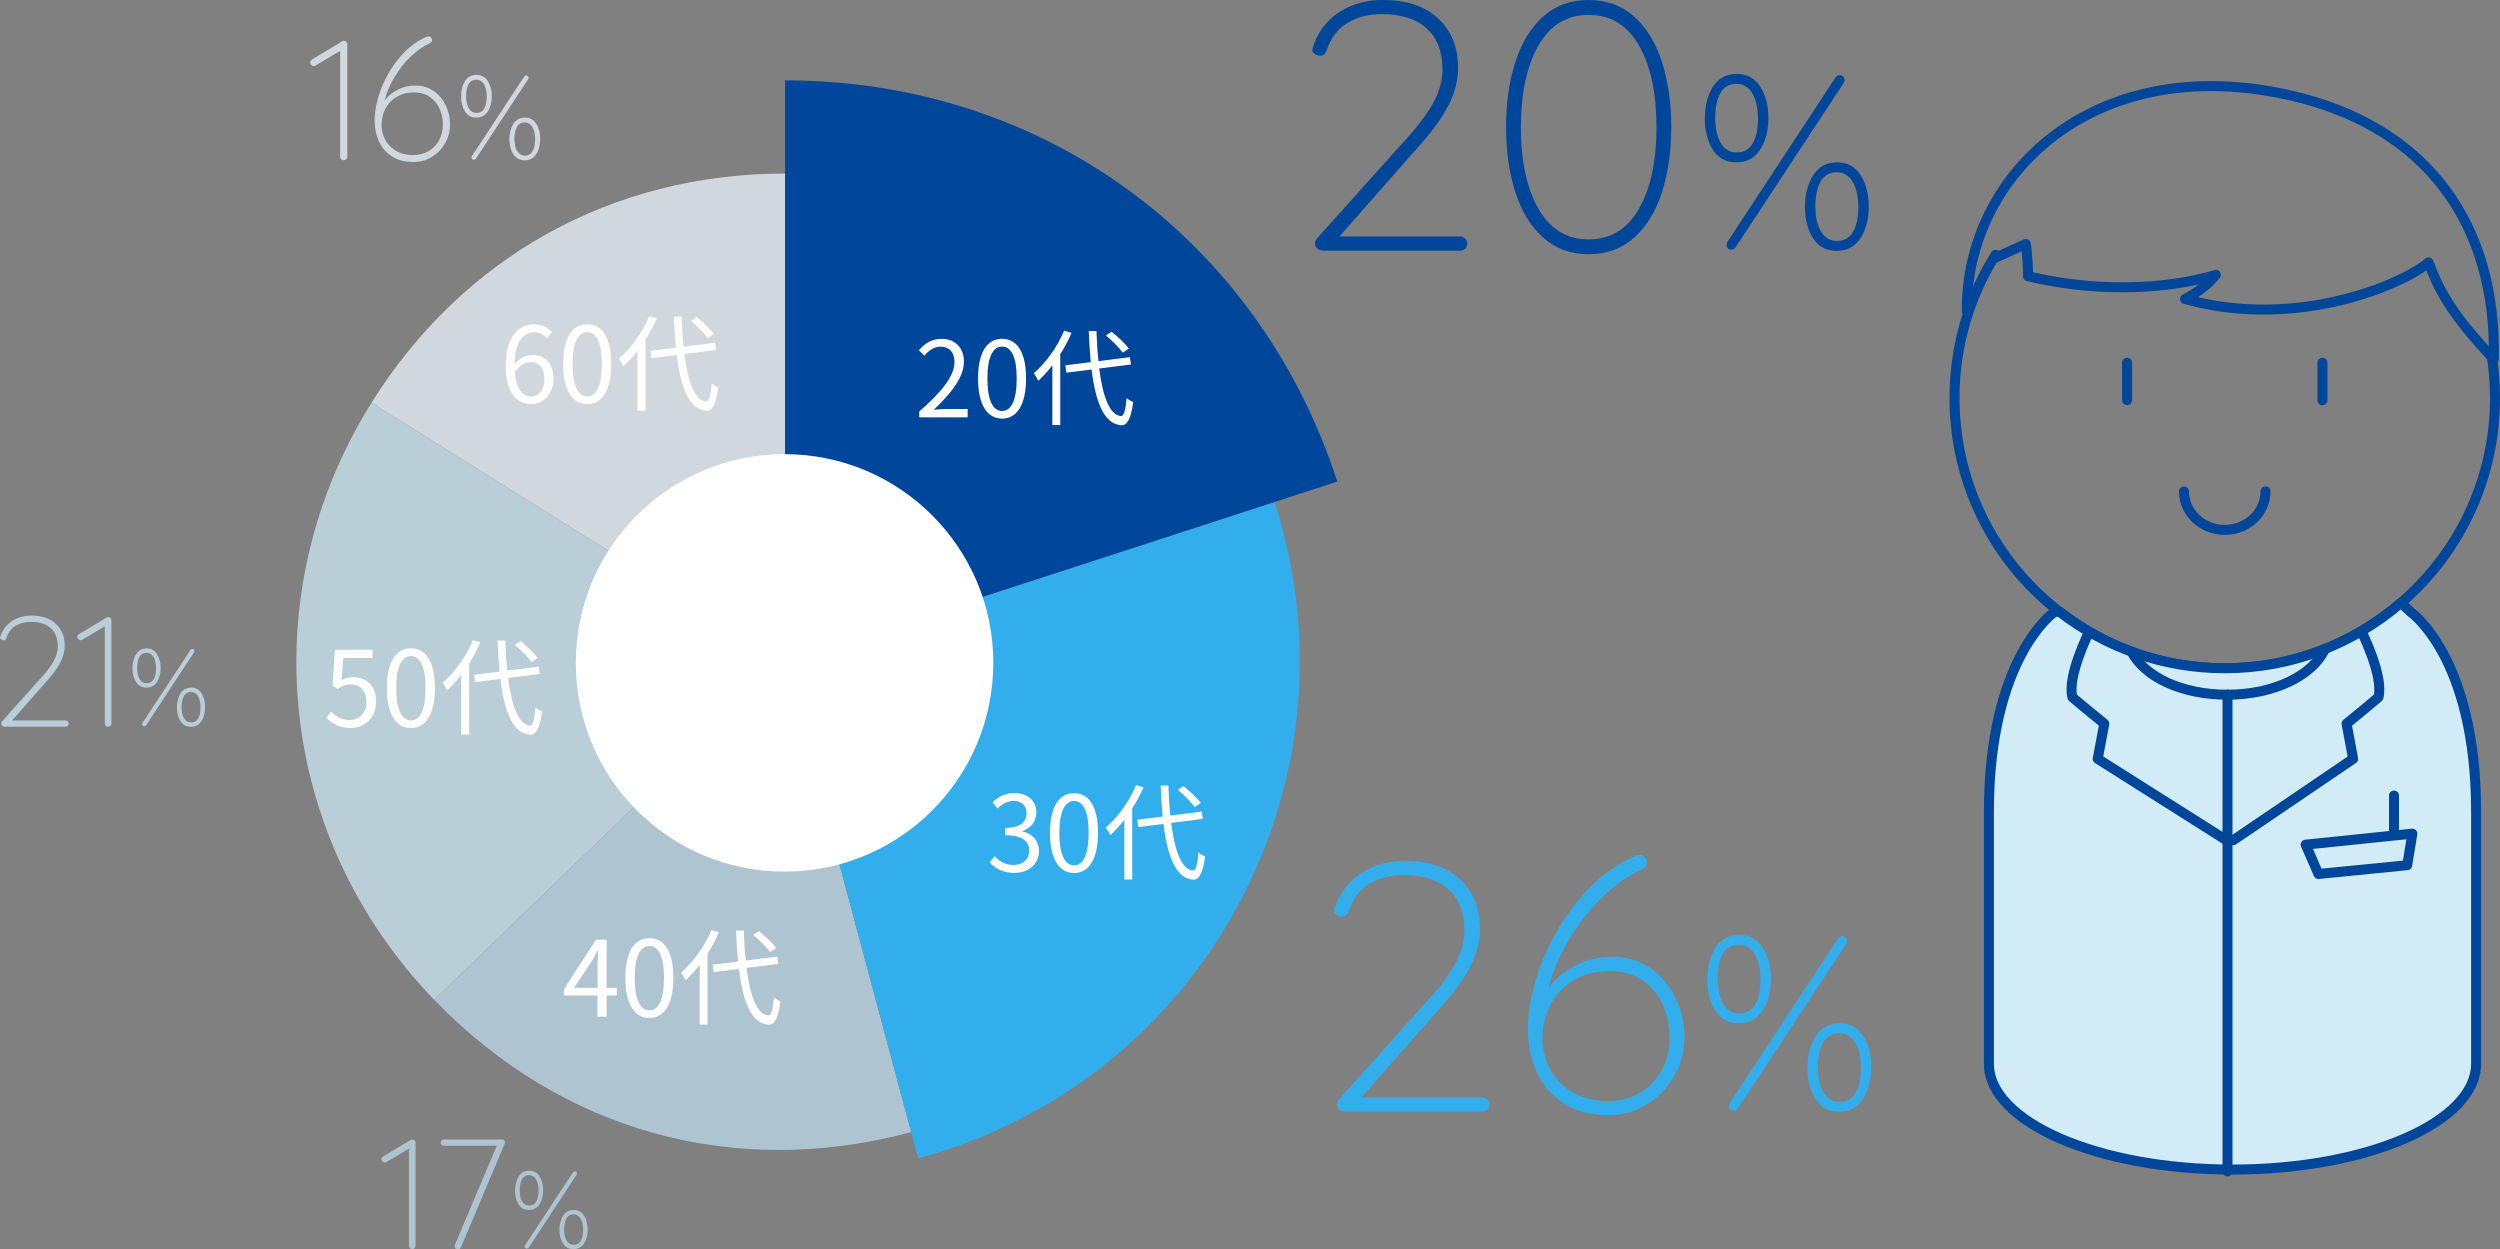 <?xml version="1.0" encoding="UTF-8"?><svg id="_レイヤー_2" xmlns="http://www.w3.org/2000/svg" width="500" height="249.88" viewBox="0 0 500 249.88"><rect x="0" y="0" width="500" height="249.88" fill="#808080" stroke="none"/><defs><style>.cls-1{fill:#00469b;}.cls-2{fill:#fff;}.cls-3{fill:#baced8;}.cls-4{fill:#aec4d1;}.cls-5{fill:#d0d8dd;}.cls-6{fill:#33aeed;}.cls-7{fill:#d2ecf7;}.cls-7,.cls-8{stroke:#00469b;stroke-linecap:round;stroke-linejoin:round;stroke-width:2px;}.cls-8{fill:none;}</style></defs><g id="_レイヤー_7"><g><g><path class="cls-1" d="M293.03,47.73c.28,.28,.42,.61,.42,.99,0,.42-.14,.77-.42,1.02-.28,.26-.61,.39-.99,.39h-27.26c-.47,0-.88-.12-1.24-.35-.35-.23-.53-.61-.53-1.13,0-.28,.12-.59,.35-.92l16.59-18.5c2.96-3.15,5.13-5.92,6.5-8.3,1.36-2.38,2.05-4.72,2.05-7.03,0-3.53-1.05-6.26-3.14-8.19-2.1-1.93-5.1-2.89-9-2.89-2.59,0-4.86,.58-6.81,1.73-1.95,1.15-3.35,2.98-4.2,5.47-.09,.28-.25,.54-.46,.78-.21,.24-.51,.35-.88,.35-.33,0-.67-.12-1.02-.35-.35-.24-.53-.49-.53-.78,0-.24,.12-.66,.35-1.27,1.08-2.82,2.86-4.99,5.33-6.5,2.47-1.51,5.28-2.26,8.44-2.26,4.75,0,8.45,1.25,11.09,3.74,2.64,2.5,3.95,5.79,3.95,9.88,0,2.5-.68,5.06-2.05,7.7-1.37,2.64-3.79,5.84-7.27,9.6l-14.41,16.38h24.15c.38,0,.71,.14,.99,.42Z"/><path class="cls-1" d="M308.59,47.49c-2.47-2.24-4.32-5.27-5.54-9.11-1.22-3.84-1.84-8.16-1.84-12.96s.61-9.12,1.84-12.96c1.22-3.84,3.07-6.87,5.54-9.11,2.47-2.24,5.52-3.35,9.14-3.35s6.67,1.12,9.14,3.35c2.47,2.24,4.32,5.27,5.54,9.11,1.22,3.84,1.84,8.16,1.84,12.96s-.61,9.12-1.84,12.96c-1.22,3.84-3.07,6.87-5.54,9.11-2.47,2.24-5.52,3.35-9.14,3.35s-6.67-1.12-9.14-3.35Zm19.21-5.75c2.33-4.1,3.5-9.53,3.5-16.31s-1.17-12.22-3.5-16.31c-2.33-4.1-5.68-6.14-10.06-6.14s-7.73,2.05-10.06,6.14c-2.33,4.09-3.5,9.53-3.5,16.31s1.17,12.22,3.5,16.31c2.33,4.09,5.68,6.14,10.06,6.14s7.73-2.05,10.06-6.14Z"/><path class="cls-1" d="M342.58,29.96c-1.07-1.68-1.61-3.76-1.61-6.23s.54-4.7,1.63-6.4c1.09-1.7,2.67-2.54,4.75-2.54s3.61,.85,4.7,2.54c1.09,1.7,1.63,3.8,1.63,6.3s-.55,4.61-1.66,6.3c-1.1,1.7-2.69,2.54-4.77,2.54s-3.6-.84-4.67-2.52Zm7.98-1.31c.69-1.24,1.04-2.88,1.04-4.92s-.38-3.8-1.14-5.07-1.83-1.9-3.21-1.9-2.51,.63-3.19,1.88c-.68,1.25-1.01,2.92-1.01,4.99s.37,3.74,1.11,4.99c.74,1.25,1.8,1.88,3.19,1.88s2.52-.62,3.21-1.85Zm-4.97,21.03c-.18-.17-.27-.4-.27-.69,0-.2,.05-.4,.15-.59l21.65-32.92c.2-.3,.46-.44,.79-.44,.3,0,.54,.08,.72,.25,.18,.17,.27,.4,.27,.69,0,.2-.05,.4-.15,.59l-21.65,32.92c-.2,.3-.46,.45-.79,.45-.3,0-.54-.08-.72-.25Zm17.03-2.03c-1.09-1.68-1.63-3.76-1.63-6.23s.55-4.66,1.66-6.38c1.1-1.71,2.69-2.57,4.77-2.57s3.61,.85,4.7,2.55c1.09,1.7,1.63,3.8,1.63,6.3s-.55,4.61-1.66,6.3c-1.1,1.7-2.69,2.55-4.77,2.55s-3.61-.84-4.7-2.52Zm8.01-1.31c.69-1.24,1.04-2.87,1.04-4.92s-.38-3.8-1.14-5.07c-.76-1.27-1.83-1.9-3.21-1.9s-2.52,.63-3.21,1.9c-.69,1.27-1.04,2.92-1.04,4.97s.38,3.74,1.14,4.99c.76,1.25,1.83,1.88,3.21,1.88s2.52-.62,3.21-1.85Z"/></g><g><path class="cls-6" d="M297.41,219.92c.28,.28,.42,.61,.42,.99,0,.42-.14,.77-.42,1.02-.28,.26-.61,.39-.99,.39h-27.26c-.47,0-.88-.12-1.24-.35-.35-.23-.53-.61-.53-1.13,0-.28,.12-.59,.35-.92l16.59-18.5c2.96-3.15,5.13-5.92,6.5-8.3,1.36-2.38,2.05-4.72,2.05-7.03,0-3.53-1.05-6.26-3.14-8.19-2.1-1.93-5.1-2.89-9-2.89-2.59,0-4.86,.58-6.81,1.73-1.95,1.15-3.35,2.98-4.2,5.47-.09,.28-.25,.54-.46,.78-.21,.24-.51,.35-.88,.35-.33,0-.67-.12-1.02-.35-.35-.24-.53-.49-.53-.78,0-.24,.12-.66,.35-1.27,1.08-2.82,2.86-4.99,5.33-6.5,2.47-1.51,5.28-2.26,8.44-2.26,4.75,0,8.45,1.25,11.09,3.74,2.64,2.5,3.95,5.79,3.95,9.88,0,2.5-.68,5.06-2.05,7.7-1.37,2.64-3.79,5.84-7.27,9.6l-14.41,16.38h24.15c.38,0,.71,.14,.99,.42Z"/><path class="cls-6" d="M330.07,193.62c2.19,1.53,3.87,3.53,5.05,6,1.18,2.47,1.76,5.07,1.76,7.8s-.66,5.28-1.98,7.66c-1.32,2.38-3.13,4.3-5.44,5.75s-4.9,2.19-7.77,2.19c-3.63,0-6.64-.8-9.04-2.4-2.4-1.6-4.18-3.7-5.33-6.28-1.15-2.59-1.73-5.39-1.73-8.4,0-4.19,.92-8.65,2.75-13.38,1.84-4.73,4.4-9.05,7.7-12.96,3.29-3.91,7.01-6.73,11.16-8.47,.28-.09,.49-.14,.63-.14,.47,0,.85,.14,1.13,.42,.28,.28,.42,.68,.42,1.2,0,.57-.33,.99-.99,1.27-2.68,1.18-5.31,3.01-7.87,5.51-2.57,2.5-4.8,5.33-6.71,8.51-1.91,3.18-3.26,6.37-4.06,9.57,1.55-1.93,3.44-3.44,5.65-4.52,2.21-1.08,4.57-1.62,7.06-1.62,2.87,0,5.4,.77,7.59,2.29Zm-2.12,24.96c1.86-1.08,3.32-2.59,4.38-4.52,1.06-1.93,1.59-4.14,1.59-6.64,0-2.31-.46-4.47-1.38-6.5-.92-2.02-2.27-3.65-4.06-4.87-1.79-1.22-3.95-1.84-6.5-1.84-2.78,0-5.19,.61-7.24,1.84-2.05,1.22-3.6,2.86-4.66,4.91-1.06,2.05-1.59,4.3-1.59,6.74,0,2.21,.52,4.27,1.55,6.18,1.03,1.91,2.54,3.44,4.52,4.59,1.98,1.15,4.31,1.73,6.99,1.73,2.4,0,4.53-.54,6.39-1.62Z"/><path class="cls-6" d="M343.08,202.15c-1.07-1.68-1.61-3.76-1.61-6.23s.54-4.7,1.63-6.4c1.09-1.7,2.67-2.54,4.75-2.54s3.61,.85,4.7,2.54c1.09,1.7,1.63,3.8,1.63,6.3s-.55,4.61-1.66,6.3c-1.1,1.7-2.69,2.54-4.77,2.54s-3.6-.84-4.67-2.52Zm7.98-1.31c.69-1.24,1.04-2.88,1.04-4.92s-.38-3.8-1.14-5.07-1.83-1.9-3.21-1.9-2.51,.63-3.19,1.88c-.68,1.25-1.01,2.92-1.01,4.99s.37,3.74,1.11,4.99c.74,1.25,1.8,1.88,3.19,1.88s2.52-.62,3.21-1.85Zm-4.97,21.03c-.18-.17-.27-.4-.27-.69,0-.2,.05-.4,.15-.59l21.65-32.92c.2-.3,.46-.44,.79-.44,.3,0,.54,.08,.72,.25,.18,.17,.27,.4,.27,.69,0,.2-.05,.4-.15,.59l-21.65,32.92c-.2,.3-.46,.45-.79,.45-.3,0-.54-.08-.72-.25Zm17.03-2.03c-1.09-1.68-1.63-3.76-1.63-6.23s.55-4.66,1.66-6.38c1.1-1.71,2.69-2.57,4.77-2.57s3.61,.85,4.7,2.55c1.09,1.7,1.63,3.8,1.63,6.3s-.55,4.61-1.66,6.3c-1.1,1.7-2.69,2.55-4.77,2.55s-3.61-.84-4.7-2.52Zm8.01-1.31c.69-1.24,1.04-2.87,1.04-4.92s-.38-3.8-1.14-5.07c-.76-1.27-1.83-1.9-3.21-1.9s-2.52,.63-3.21,1.9c-.69,1.27-1.04,2.92-1.04,4.97s.38,3.74,1.14,4.99c.76,1.25,1.83,1.88,3.21,1.88s2.52-.62,3.21-1.85Z"/></g><g><path class="cls-3" d="M13.55,144.28c.12,.12,.19,.27,.19,.44,0,.19-.06,.34-.19,.45s-.27,.17-.44,.17H1.03c-.21,0-.39-.05-.55-.16-.16-.1-.23-.27-.23-.5,0-.12,.05-.26,.16-.41l7.35-8.2c1.31-1.4,2.27-2.62,2.88-3.68,.6-1.05,.91-2.09,.91-3.11,0-1.57-.46-2.77-1.39-3.63-.93-.86-2.26-1.28-3.99-1.28-1.15,0-2.15,.26-3.02,.77-.87,.51-1.49,1.32-1.86,2.42-.04,.12-.11,.24-.2,.34s-.22,.16-.39,.16c-.15,0-.3-.05-.45-.16s-.23-.22-.23-.34c0-.1,.05-.29,.16-.56,.48-1.25,1.27-2.21,2.36-2.88,1.1-.67,2.34-1,3.74-1,2.11,0,3.74,.55,4.91,1.66,1.17,1.11,1.75,2.57,1.75,4.38,0,1.11-.3,2.24-.91,3.41-.61,1.17-1.68,2.59-3.22,4.26l-6.38,7.26H13.11c.17,0,.31,.06,.44,.19Z"/><path class="cls-3" d="M22.11,123.6c.11,.12,.17,.28,.17,.47v20.65c0,.17-.06,.31-.19,.44s-.28,.19-.47,.19-.34-.06-.47-.19-.19-.27-.19-.44v-19.46l-4.57,2.72c-.06,.04-.15,.06-.25,.06-.19,0-.35-.08-.49-.23-.14-.16-.2-.31-.2-.45,0-.19,.11-.37,.34-.53l5.48-3.29c.1-.08,.23-.12,.38-.12,.19,0,.34,.06,.45,.19Z"/><path class="cls-3" d="M27.21,136.41c-.47-.75-.71-1.67-.71-2.76s.24-2.08,.72-2.84c.48-.75,1.18-1.13,2.1-1.13s1.6,.38,2.08,1.13c.48,.75,.72,1.68,.72,2.79s-.25,2.04-.73,2.79-1.19,1.13-2.11,1.13-1.6-.37-2.07-1.12Zm3.54-.58c.31-.55,.46-1.27,.46-2.18s-.17-1.68-.5-2.25-.81-.84-1.42-.84-1.11,.28-1.41,.83c-.3,.55-.45,1.29-.45,2.21s.17,1.66,.49,2.21c.33,.56,.8,.83,1.41,.83s1.12-.27,1.42-.82Zm-2.2,9.32c-.08-.07-.12-.17-.12-.31,0-.09,.02-.17,.07-.26l9.59-14.59c.09-.13,.2-.2,.35-.2,.13,0,.24,.04,.32,.11,.08,.07,.12,.18,.12,.31,0,.09-.02,.18-.07,.26l-9.59,14.59c-.09,.13-.21,.2-.35,.2-.13,0-.24-.04-.32-.11Zm7.55-.9c-.48-.75-.72-1.67-.72-2.76s.25-2.07,.73-2.83c.49-.76,1.19-1.14,2.11-1.14s1.6,.38,2.08,1.13c.48,.75,.72,1.68,.72,2.79s-.24,2.04-.73,2.79c-.49,.75-1.19,1.13-2.11,1.13s-1.6-.37-2.08-1.12Zm3.55-.58c.31-.55,.46-1.27,.46-2.18s-.17-1.68-.5-2.25c-.34-.56-.81-.84-1.42-.84s-1.12,.28-1.42,.84c-.31,.56-.46,1.3-.46,2.2s.17,1.66,.5,2.21,.81,.83,1.42,.83,1.12-.27,1.42-.82Z"/></g><g><path class="cls-5" d="M69.27,8.36c.12,.14,.19,.31,.19,.51V31.37c0,.18-.07,.34-.21,.48s-.31,.2-.51,.2-.38-.07-.51-.2c-.14-.14-.2-.29-.2-.48V10.17l-4.98,2.97c-.07,.05-.16,.07-.27,.07-.2,0-.38-.09-.53-.26-.15-.17-.22-.33-.22-.49,0-.21,.12-.4,.38-.58l5.96-3.58c.11-.09,.25-.14,.41-.14,.2,0,.37,.07,.49,.21Z"/><path class="cls-5" d="M86.72,18.19c1.06,.74,1.87,1.7,2.44,2.9,.57,1.19,.85,2.45,.85,3.77s-.32,2.55-.95,3.7-1.51,2.07-2.62,2.78c-1.11,.71-2.36,1.06-3.75,1.06-1.75,0-3.2-.39-4.36-1.16-1.16-.77-2.02-1.78-2.57-3.03-.56-1.25-.83-2.6-.83-4.06,0-2.02,.44-4.17,1.33-6.46s2.12-4.37,3.71-6.25c1.59-1.89,3.39-3.25,5.38-4.09,.14-.05,.24-.07,.31-.07,.23,0,.41,.07,.55,.2,.14,.14,.2,.33,.2,.58,0,.27-.16,.48-.48,.61-1.3,.57-2.56,1.45-3.8,2.66-1.24,1.21-2.32,2.57-3.24,4.11-.92,1.53-1.57,3.07-1.96,4.62,.75-.93,1.66-1.66,2.73-2.18,1.07-.52,2.2-.78,3.41-.78,1.39,0,2.61,.37,3.66,1.11Zm-1.02,12.05c.9-.52,1.6-1.25,2.11-2.18,.51-.93,.77-2,.77-3.2,0-1.11-.22-2.16-.67-3.14-.44-.98-1.1-1.76-1.96-2.35-.86-.59-1.91-.89-3.13-.89-1.34,0-2.5,.3-3.49,.89-.99,.59-1.74,1.38-2.25,2.37-.51,.99-.77,2.07-.77,3.25,0,1.07,.25,2.06,.75,2.98,.5,.92,1.23,1.66,2.18,2.22s2.08,.83,3.37,.83c1.16,0,2.19-.26,3.08-.78Z"/><path class="cls-5" d="M93,22.31c-.52-.81-.78-1.81-.78-3.01s.26-2.27,.79-3.09c.52-.82,1.29-1.23,2.29-1.23s1.74,.41,2.27,1.23c.52,.82,.79,1.83,.79,3.04s-.27,2.22-.8,3.04c-.53,.82-1.3,1.23-2.3,1.23s-1.74-.41-2.25-1.22Zm3.85-.63c.33-.6,.5-1.39,.5-2.37s-.18-1.83-.55-2.45c-.37-.61-.88-.92-1.55-.92s-1.21,.3-1.54,.91c-.33,.6-.49,1.41-.49,2.41s.18,1.8,.54,2.41c.36,.6,.87,.91,1.54,.91s1.22-.3,1.55-.89Zm-2.4,10.15c-.09-.08-.13-.19-.13-.33,0-.1,.02-.19,.07-.29l10.45-15.89c.1-.14,.22-.21,.38-.21,.14,0,.26,.04,.35,.12,.09,.08,.13,.19,.13,.33,0,.1-.02,.19-.07,.29l-10.45,15.89c-.1,.14-.22,.21-.38,.21-.14,0-.26-.04-.35-.12Zm8.22-.98c-.53-.81-.79-1.81-.79-3.01s.27-2.25,.8-3.08c.53-.83,1.3-1.24,2.3-1.24s1.74,.41,2.27,1.23c.53,.82,.79,1.83,.79,3.04s-.27,2.22-.8,3.04c-.53,.82-1.3,1.23-2.3,1.23s-1.74-.41-2.27-1.22Zm3.86-.63c.33-.6,.5-1.39,.5-2.37s-.18-1.83-.55-2.45c-.37-.61-.88-.92-1.55-.92s-1.22,.31-1.55,.92c-.33,.61-.5,1.41-.5,2.4s.18,1.8,.55,2.41c.37,.6,.88,.91,1.55,.91s1.22-.3,1.55-.89Z"/></g><g><path class="cls-4" d="M82.94,228.07c.11,.12,.17,.28,.17,.47v20.65c0,.17-.06,.31-.19,.44s-.28,.19-.47,.19-.34-.06-.47-.19-.19-.27-.19-.44v-19.46l-4.57,2.72c-.06,.04-.15,.06-.25,.06-.19,0-.35-.08-.49-.23-.14-.16-.2-.31-.2-.45,0-.19,.11-.37,.34-.53l5.48-3.29c.1-.08,.23-.12,.38-.12,.19,0,.34,.06,.45,.19Z"/><path class="cls-4" d="M100.98,228.47c0,.13-.02,.23-.06,.31l-8.73,20.68c-.04,.12-.12,.22-.23,.3-.12,.07-.25,.11-.39,.11s-.29-.05-.44-.16c-.15-.1-.22-.24-.22-.41,0-.08,.02-.19,.06-.31l8.39-19.84h-10.61c-.17,0-.31-.06-.44-.17-.12-.11-.19-.27-.19-.45s.06-.34,.19-.45c.12-.11,.27-.17,.44-.17h11.7c.35,0,.53,.19,.53,.56Z"/><path class="cls-4" d="M103.72,240.88c-.47-.75-.71-1.67-.71-2.76s.24-2.08,.72-2.84c.48-.75,1.18-1.13,2.1-1.13s1.6,.38,2.08,1.13c.48,.75,.72,1.68,.72,2.79s-.25,2.04-.73,2.79-1.19,1.13-2.11,1.13-1.6-.37-2.07-1.12Zm3.54-.58c.31-.55,.46-1.27,.46-2.18s-.17-1.68-.5-2.25-.81-.84-1.42-.84-1.11,.28-1.41,.83c-.3,.55-.45,1.29-.45,2.21s.17,1.66,.49,2.21c.33,.56,.8,.83,1.41,.83s1.12-.27,1.42-.82Zm-2.2,9.32c-.08-.07-.12-.17-.12-.31,0-.09,.02-.17,.07-.26l9.59-14.59c.09-.13,.2-.2,.35-.2,.13,0,.24,.04,.32,.11,.08,.07,.12,.18,.12,.31,0,.09-.02,.18-.07,.26l-9.59,14.59c-.09,.13-.21,.2-.35,.2-.13,0-.24-.04-.32-.11Zm7.55-.9c-.48-.75-.72-1.67-.72-2.76s.25-2.07,.73-2.83c.49-.76,1.19-1.14,2.11-1.14s1.6,.38,2.08,1.13c.48,.75,.72,1.68,.72,2.79s-.24,2.04-.73,2.79c-.49,.75-1.19,1.13-2.11,1.13s-1.6-.37-2.08-1.12Zm3.55-.58c.31-.55,.46-1.27,.46-2.18s-.17-1.68-.5-2.25c-.34-.56-.81-.84-1.42-.84s-1.12,.28-1.42,.84c-.31,.56-.46,1.3-.46,2.2s.17,1.66,.5,2.21,.81,.83,1.42,.83,1.12-.27,1.42-.82Z"/></g><g><path class="cls-1" d="M444.92,151.18h.03s-.01-.01-.02-.02c0,0-.01,.01-.02,.02Z"/><g><line class="cls-8" x1="425.42" y1="72.54" x2="425.42" y2="80.04"/><line class="cls-8" x1="464.49" y1="72.54" x2="464.49" y2="80.04"/></g><path class="cls-8" d="M453.1,98.28c0,4.25-3.65,7.7-8.15,7.7s-8.15-3.45-8.15-7.7"/><path class="cls-8" d="M498.17,70.12c.54,3.08,.83,6.24,.83,9.48,0,29.85-24.2,54.05-54.05,54.05s-54.05-24.2-54.05-54.05c0-10.51,3-20.32,8.19-28.62"/><path class="cls-7" d="M482.12,122.39l-1.93-1.81h-.02c-9.46,8.14-21.76,13.07-35.22,13.07-12.45,0-23.9-4.22-33.04-11.29l-1.02,.03s-13.11,8.97-13.11,40.01v50.34c0,11.69,21.81,21.17,48.72,21.17s48.72-9.48,48.72-21.17v-50.34c0-31.05-13.11-40.01-13.11-40.01Z"/><path class="cls-8" d="M393.36,62.22c-.22-27.06,25.16-52,64.47-43.2,28.06,6.28,41.51,26.4,40.93,52.81-8.8-9.39-11-13.94-13.06-19.36-4.84,4.25-26.26,13.64-48.7,7.33,4.11-2.05,6.16-4.84,6.16-4.84,0,0-15.7,5.43-37.55,.29,0-3.52-.44-6.45-.44-6.45l-5.87,2.64"/><path class="cls-8" d="M417.78,126.47s-4.4,8.8-3.3,12.98c1.76,1.54,6.38,5.28,6.38,5.28l-1.32,7.04,25.74,16.28"/><path class="cls-8" d="M472.39,126.47s4.4,8.8,3.3,12.98c-1.76,1.54-6.38,5.28-6.38,5.28l1.32,7.04-23.98,16.28"/><polygon class="cls-8" points="482.47 166.73 461.13 168.93 463.69 174.8 481.44 173.04 482.47 166.73"/><line class="cls-8" x1="445.5" y1="138.93" x2="445.5" y2="234.28"/><path class="cls-8" d="M464.96,129.83c-2.38,5.25-10.19,9.11-19.46,9.11s-16.56-3.6-19.2-8.59"/><line class="cls-8" x1="478.8" y1="166.73" x2="478.8" y2="159.1"/></g><g><path class="cls-5" d="M157,132.23l-82.7-51.68c18.27-29.23,48.23-45.84,82.7-45.84v97.52Z"/><path class="cls-3" d="M157,132.23l-70.15,67.74c-31.43-32.54-36.52-81.05-12.55-119.42l82.7,51.68Z"/><path class="cls-4" d="M157,132.23l25.24,94.19c-35.37,9.48-69.95-.11-95.39-26.45l70.15-67.74Z"/><path class="cls-6" d="M157,132.22l97.9-31.81c17.57,54.07-12.02,112.15-66.09,129.71-2.16,.7-2.97,.94-5.17,1.53l-26.64-99.43Z"/><path class="cls-1" d="M157.01,132.2V16.07c51.31,0,94.59,31.45,110.45,80.25l-110.45,35.89Z"/><g><path class="cls-2" d="M183.85,82.31c4.83-4.22,7.05-7.29,7.05-9.93,0-1.76-.92-3.04-2.83-3.04-1.26,0-2.35,.78-3.19,1.79l-1.11-1.09c1.26-1.37,2.58-2.27,4.54-2.27,2.75,0,4.47,1.8,4.47,4.56,0,3.07-2.41,6.19-6.03,9.62,.8-.06,1.74-.15,2.52-.15h4.26v1.66h-9.68v-1.13Z"/><path class="cls-2" d="M195.61,75.7c0-5.35,1.87-7.94,4.81-7.94s4.79,2.6,4.79,7.94-1.87,8.02-4.79,8.02-4.81-2.67-4.81-8.02Zm7.73,0c0-4.49-1.18-6.38-2.92-6.38s-2.94,1.89-2.94,6.38,1.18,6.49,2.94,6.49,2.92-1.95,2.92-6.49Z"/><path class="cls-2" d="M214.3,66.59c-.61,1.47-1.39,2.88-2.25,4.24v14.19h-1.58v-11.95c-.9,1.18-1.85,2.2-2.81,3.09-.17-.38-.63-1.16-.9-1.51,2.39-2.04,4.7-5.23,6.07-8.53l1.47,.46Zm5.54,7.1c.71,5.56,2.08,9.32,4.33,9.53,.61,.04,.94-1.2,1.16-3.61,.31,.29,.99,.67,1.3,.82-.46,3.59-1.3,4.68-2.39,4.62-3.44-.25-5.12-4.6-5.92-11.15l-5.04,.63-.21-1.47,5.08-.63c-.17-1.95-.31-4.03-.4-6.21h1.55c.06,2.12,.19,4.16,.4,6.01l6.28-.8,.21,1.47-6.34,.8Zm4.72-3.15c-.67-.95-2.14-2.42-3.38-3.44l1.13-.76c1.26,.99,2.75,2.41,3.46,3.36l-1.22,.84Z"/></g><g><path class="cls-2" d="M197.93,172.5l.96-1.26c.9,.94,2.08,1.76,3.82,1.76s3.13-1.09,3.13-2.86-1.24-3.09-4.79-3.09v-1.47c3.17,0,4.26-1.28,4.26-2.94,0-1.49-1.01-2.44-2.6-2.48-1.24,.04-2.33,.67-3.19,1.53l-1.03-1.22c1.15-1.07,2.52-1.85,4.3-1.85,2.58,0,4.47,1.38,4.47,3.86,0,1.87-1.11,3.11-2.75,3.72v.08c1.83,.42,3.28,1.81,3.28,3.91,0,2.75-2.2,4.39-4.93,4.39-2.41,0-3.93-1.01-4.93-2.1Z"/><path class="cls-2" d="M210,166.58c0-5.35,1.87-7.94,4.81-7.94s4.79,2.6,4.79,7.94-1.87,8.02-4.79,8.02-4.81-2.67-4.81-8.02Zm7.73,0c0-4.49-1.18-6.38-2.92-6.38s-2.94,1.89-2.94,6.38,1.18,6.49,2.94,6.49,2.92-1.95,2.92-6.49Z"/><path class="cls-2" d="M228.69,157.47c-.61,1.47-1.39,2.88-2.25,4.24v14.19h-1.57v-11.95c-.9,1.18-1.85,2.2-2.81,3.09-.17-.38-.63-1.16-.9-1.51,2.39-2.04,4.7-5.23,6.07-8.53l1.47,.46Zm5.54,7.1c.71,5.56,2.08,9.32,4.33,9.53,.61,.04,.95-1.2,1.15-3.61,.32,.29,.99,.67,1.3,.82-.46,3.59-1.3,4.68-2.39,4.62-3.44-.25-5.12-4.6-5.92-11.15l-5.04,.63-.21-1.47,5.08-.63c-.17-1.95-.32-4.03-.4-6.21h1.55c.06,2.12,.19,4.16,.4,6.01l6.28-.8,.21,1.47-6.34,.8Zm4.72-3.15c-.67-.95-2.14-2.42-3.38-3.44l1.13-.76c1.26,.99,2.75,2.41,3.46,3.36l-1.22,.84Z"/></g><g><path class="cls-2" d="M123.37,199.09h-2.04v4.24h-1.83v-4.24h-6.7v-1.26l6.4-9.89h2.12v9.62h2.04v1.53Zm-3.86-1.53v-4.72c0-.76,.08-1.99,.12-2.79h-.08c-.38,.76-.8,1.51-1.24,2.27l-3.51,5.25h4.7Z"/><path class="cls-2" d="M125.07,195.58c0-5.35,1.87-7.94,4.81-7.94s4.79,2.6,4.79,7.94-1.87,8.02-4.79,8.02-4.81-2.67-4.81-8.02Zm7.73,0c0-4.49-1.18-6.38-2.92-6.38s-2.94,1.89-2.94,6.38,1.18,6.49,2.94,6.49,2.92-1.95,2.92-6.49Z"/><path class="cls-2" d="M143.76,186.47c-.61,1.47-1.39,2.88-2.25,4.24v14.19h-1.58v-11.95c-.9,1.18-1.85,2.2-2.81,3.09-.17-.38-.63-1.16-.9-1.51,2.39-2.04,4.7-5.23,6.07-8.53l1.47,.46Zm5.54,7.1c.71,5.56,2.08,9.32,4.33,9.53,.61,.04,.94-1.2,1.16-3.61,.31,.29,.99,.67,1.3,.82-.46,3.59-1.3,4.68-2.39,4.62-3.44-.25-5.12-4.6-5.92-11.15l-5.04,.63-.21-1.47,5.08-.63c-.17-1.95-.31-4.03-.4-6.21h1.55c.06,2.12,.19,4.16,.4,6.01l6.28-.8,.21,1.47-6.34,.8Zm4.72-3.15c-.67-.95-2.14-2.42-3.38-3.44l1.13-.76c1.26,.99,2.75,2.41,3.46,3.36l-1.22,.84Z"/></g><g><path class="cls-2" d="M65.28,143.58l.95-1.26c.88,.88,1.99,1.7,3.78,1.7s3.28-1.39,3.28-3.63-1.26-3.51-3.19-3.51c-1.03,0-1.68,.31-2.56,.9l-1.03-.63,.48-7.2h7.5v1.64h-5.82l-.38,4.45c.67-.38,1.37-.61,2.29-.61,2.56,0,4.64,1.51,4.64,4.89s-2.44,5.29-5.04,5.29c-2.39,0-3.86-1.01-4.89-2.04Z"/><path class="cls-2" d="M77.38,137.6c0-5.35,1.87-7.94,4.81-7.94s4.79,2.6,4.79,7.94-1.87,8.02-4.79,8.02-4.81-2.67-4.81-8.02Zm7.73,0c0-4.49-1.18-6.38-2.92-6.38s-2.94,1.89-2.94,6.38,1.18,6.49,2.94,6.49,2.92-1.95,2.92-6.49Z"/><path class="cls-2" d="M96.07,128.48c-.61,1.47-1.39,2.88-2.25,4.24v14.19h-1.57v-11.95c-.9,1.18-1.85,2.2-2.81,3.09-.17-.38-.63-1.16-.9-1.51,2.39-2.04,4.7-5.23,6.07-8.53l1.47,.46Zm5.54,7.1c.71,5.56,2.08,9.32,4.33,9.53,.61,.04,.95-1.2,1.15-3.61,.32,.29,.99,.67,1.3,.82-.46,3.59-1.3,4.68-2.39,4.62-3.44-.25-5.12-4.6-5.92-11.15l-5.04,.63-.21-1.47,5.08-.63c-.17-1.95-.32-4.03-.4-6.21h1.55c.06,2.12,.19,4.16,.4,6.01l6.28-.8,.21,1.47-6.34,.8Zm4.72-3.15c-.67-.95-2.14-2.42-3.38-3.44l1.13-.76c1.26,.99,2.75,2.41,3.46,3.36l-1.22,.84Z"/></g><g><path class="cls-2" d="M109.36,67.64c-.61-.74-1.53-1.18-2.48-1.18-2.1,0-3.88,1.62-3.97,6.4,.95-1.16,2.29-1.87,3.51-1.87,2.6,0,4.26,1.62,4.26,4.83,0,2.98-2.02,5-4.41,5-2.96,0-5.14-2.54-5.14-7.62,0-6.03,2.71-8.33,5.69-8.33,1.6,0,2.75,.67,3.59,1.57l-1.05,1.2Zm-.48,8.19c0-2.08-.9-3.4-2.77-3.4-.96,0-2.14,.54-3.15,1.97,.23,3.19,1.38,4.93,3.32,4.93,1.47,0,2.6-1.41,2.6-3.51Z"/><path class="cls-2" d="M112.64,72.8c0-5.35,1.87-7.94,4.81-7.94s4.79,2.6,4.79,7.94-1.87,8.02-4.79,8.02-4.81-2.67-4.81-8.02Zm7.73,0c0-4.49-1.18-6.38-2.92-6.38s-2.94,1.89-2.94,6.38,1.18,6.49,2.94,6.49,2.92-1.95,2.92-6.49Z"/><path class="cls-2" d="M131.33,63.69c-.61,1.47-1.39,2.88-2.25,4.24v14.19h-1.58v-11.95c-.9,1.18-1.85,2.2-2.81,3.09-.17-.38-.63-1.16-.9-1.51,2.39-2.04,4.7-5.23,6.07-8.53l1.47,.46Zm5.54,7.1c.71,5.56,2.08,9.32,4.33,9.53,.61,.04,.94-1.2,1.16-3.61,.31,.29,.99,.67,1.3,.82-.46,3.59-1.3,4.68-2.39,4.62-3.44-.25-5.12-4.6-5.92-11.15l-5.04,.63-.21-1.47,5.08-.63c-.17-1.95-.31-4.03-.4-6.21h1.55c.06,2.12,.19,4.16,.4,6.01l6.28-.8,.21,1.47-6.34,.8Zm4.72-3.15c-.67-.95-2.14-2.42-3.38-3.44l1.13-.76c1.26,.99,2.75,2.41,3.46,3.36l-1.22,.84Z"/></g><circle class="cls-2" cx="156.91" cy="132.58" r="41.75"/></g></g></g></svg>